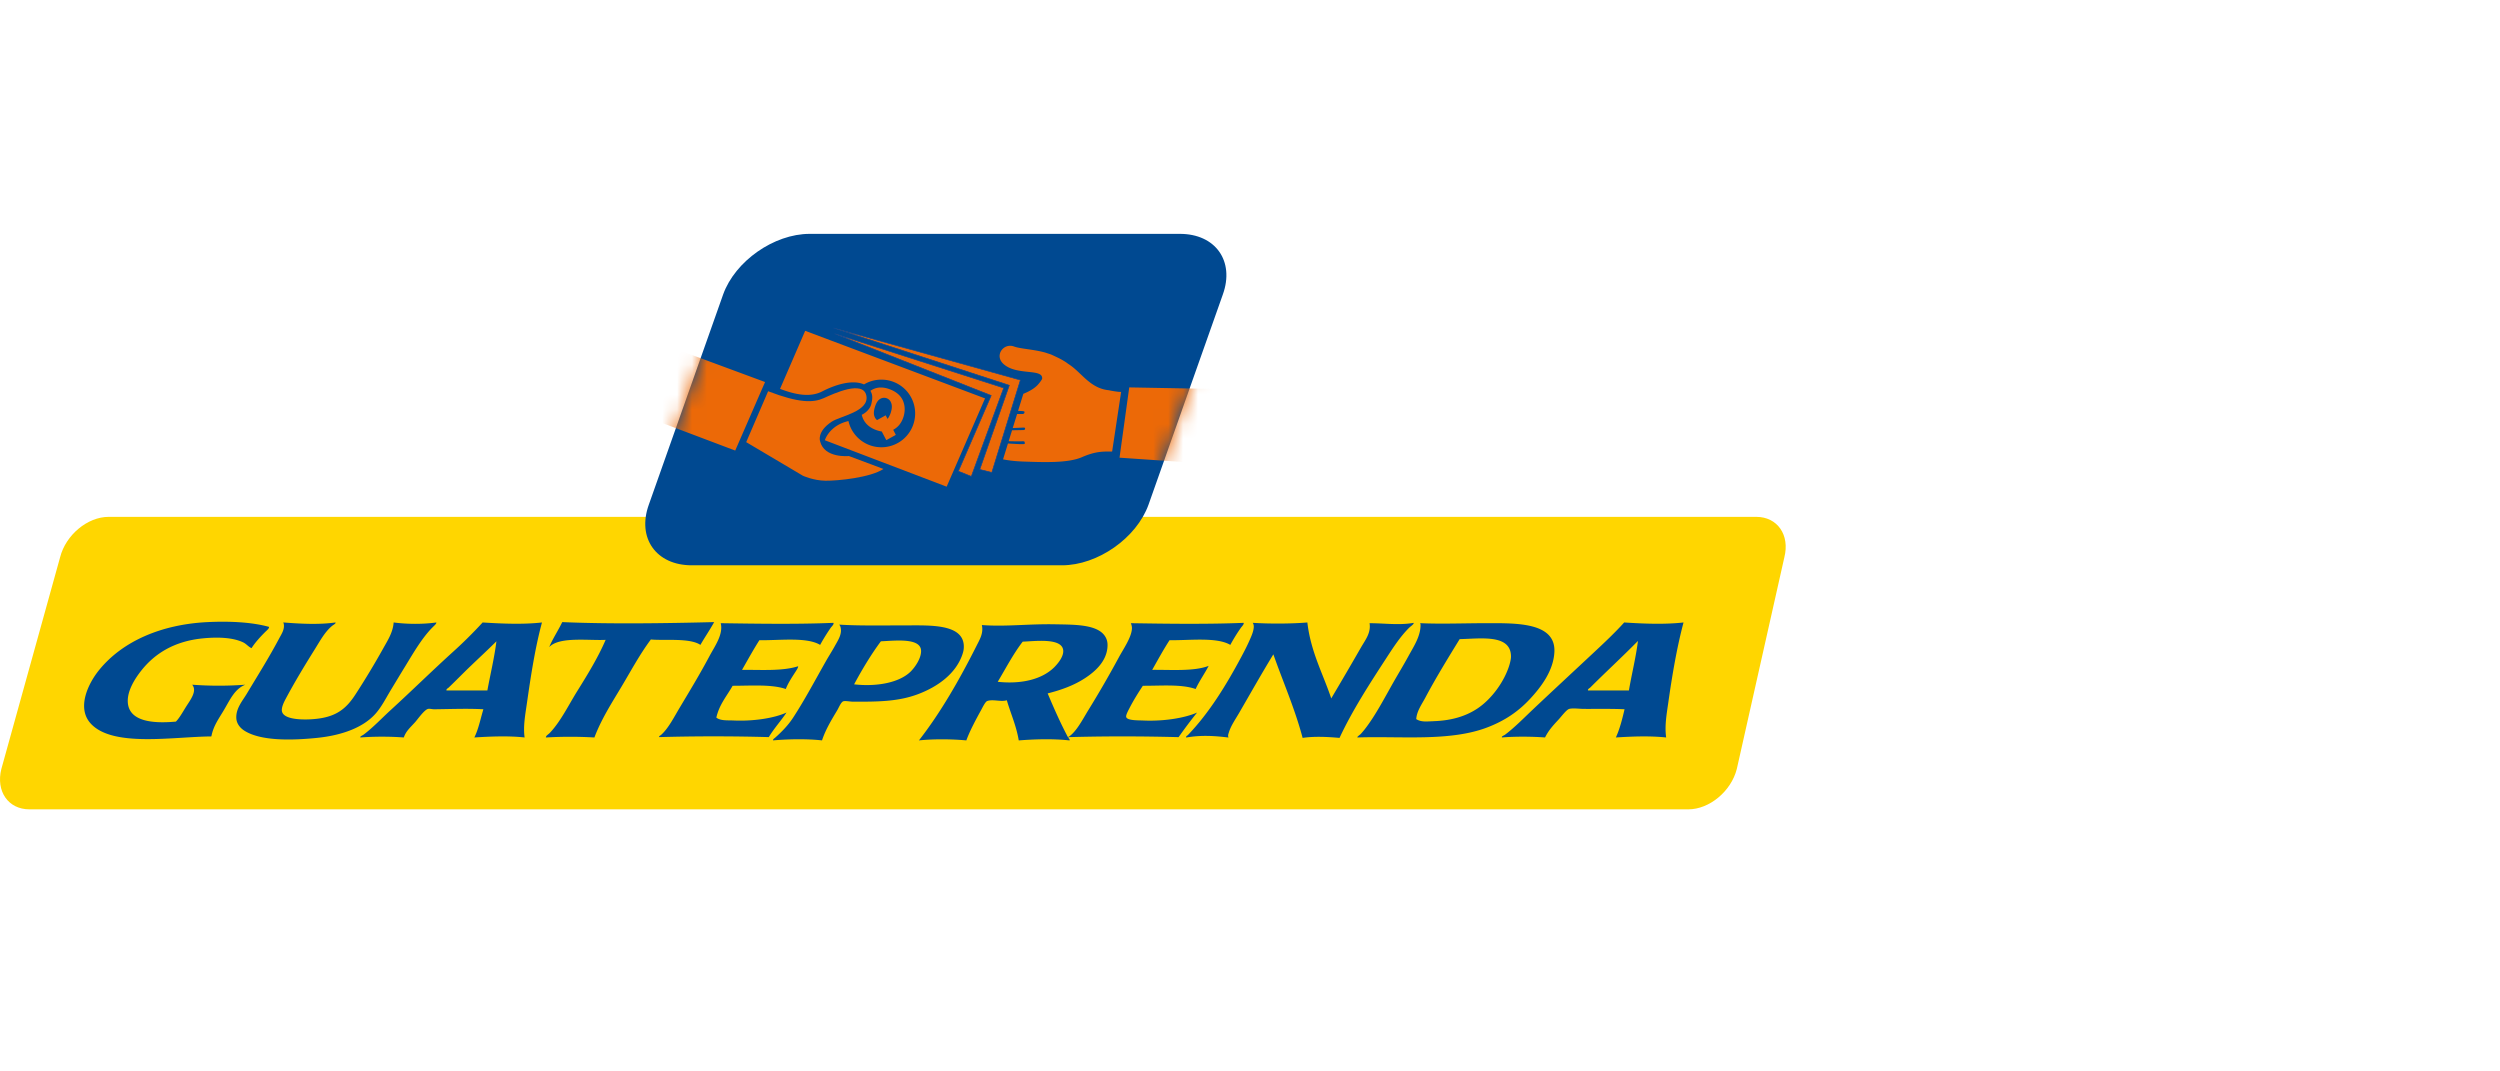 <svg width="168" height="72" fill="none" xmlns="http://www.w3.org/2000/svg"><g clip-path="url(#a)"><path d="M118.023 34.733c1.419 0 2.265 1.217 1.886 2.716l-3.195 14.223c-.38 1.502-1.842 2.716-3.263 2.716H1.977c-1.423 0-2.265-1.214-1.885-2.716l3.947-14.223c.381-1.499 1.84-2.716 3.263-2.716h110.723-.002Z" fill="#FFD600"/><path d="M77.18 33.916c-.804 2.24-3.419 4.072-5.81 4.072H46.484c-2.392 0-3.688-1.832-2.884-4.072l4.996-14.13c.804-2.24 3.419-4.07 5.81-4.07h24.886c2.392 0 3.688 1.832 2.884 4.07l-4.996 14.13Z" fill="#004991"/><mask id="b" style="mask-type:luminance" maskUnits="userSpaceOnUse" x="43" y="15" width="40" height="23"><path d="M77.18 33.916c-.804 2.24-3.419 4.072-5.81 4.072H46.484c-2.392 0-3.688-1.832-2.884-4.072l4.996-14.13c.804-2.24 3.419-4.07 5.81-4.07h24.886c2.392 0 3.688 1.832 2.884 4.07l-4.996 14.13Z" fill="#fff"/></mask><g mask="url(#b)"><path d="m49.407 30.278-6.972-2.635 1.395-4.777 7.582 2.806M75.885 26.033l-.653 4.723 4.989.342 1.342-4.961-5.678-.104ZM74.547 26.228l-.02-.003c-1.25-.114-1.824-1.154-2.65-1.711l-.103-.068a3.436 3.436 0 0 0-.147-.107 4.925 4.925 0 0 0-.597-.331c-.033-.017-.071-.033-.106-.05a8.257 8.257 0 0 0-.245-.114l-.02-.01c-.002 0-.006 0-.008-.004-.095-.041-.578-.18-.278-.098-.825-.258-1.763-.275-2.232-.448-.703-.257-1.335.6-.713 1.17.889.816 2.695.274 2.603 1.01-.091.155-.091.146-.193.28a1.04 1.04 0 0 0-.022.025c-.221.285-.6.516-1.047.694l-.356 1.148c.177.004.405.02.417.038.053.094-.03.163-.092.171-.01 0-.264-.003-.39.004l-.292.94.748-.032c.107-.012.126.168-.033.168l-.761.015-.228.732c.433.018.975.007.98.007.132.002.094.102.102.164.004.063-.677.01-1.13-.015l-.329 1.065c.31.064.782.13 1.416.15 1.31.044 2.948.11 3.871-.291.783-.339 1.223-.375 1.713-.386h.33l.605-4.007c-.135.022-.712-.083-.795-.102l.002-.004ZM66.195 26.772l-2.58 5.933-8.185-3.12s.242-.825 1.264-1.196c.114-.042.223-.068.321-.097a2.27 2.27 0 0 0 4.483-.515 2.266 2.266 0 0 0-2.27-2.265c-.432 0-.83.116-1.17.324-.019-.013-.038-.019-.058-.029-.786-.305-1.922.067-2.756.5-.84.43-1.858.19-2.825-.175l1.689-3.901 12.087 4.541Z" fill="#EC6907"/><path d="M60.702 26.981c-.15-.388-.475-.67-.957-.839a1.684 1.684 0 0 0-.552-.102c-.204 0-.397.049-.573.145-.044.024-.089.049-.127.078.116.214.18.406.052.913 0 0-.098.44-.635.698.03.131.078.263.15.383.174.296.456.515.844.651.113.038.218.068.32.083l.03.005.305.582.64-.354-.174-.34.048-.03c.306-.174.525-.46.646-.854.107-.36.102-.703-.019-1.019h.002Zm-.834.724a1.499 1.499 0 0 1-.166.364l-.059.083-.126-.242-.578.32-.035-.03a.555.555 0 0 1-.14-.217c-.063-.16-.048-.373.03-.63.078-.258.185-.432.325-.529a.502.502 0 0 1 .772.266c.063.16.053.37-.025.616l.002-.001Z" fill="#EC6907"/><path d="m50.143 29.711 3.814 2.26s.703.323 1.52.334c.815.01 3.02-.21 3.89-.791l-2.322-.869s-1.656.17-1.936-.996c0 0-.237-.642.79-1.317.555-.367 2.532-.684 2.32-1.744-.212-1.06-2.178-.144-2.87.169-.692.312-1.654.336-3.731-.466l-1.473 3.418-.002.002ZM56.083 22.423 67.45 26.07l-2.177 5.944-.87-.35 2.206-5.086-10.526-4.156Z" fill="#EC6907"/><path d="m65.285 32.044-.91-.366.008-.02 2.197-5.067-10.506-4.15.014-.04 11.39 3.655-.007.02-2.186 5.965v.003Zm-.853-.39.827.333 2.162-5.902-10.718-3.441 9.934 3.923-.009.02-2.196 5.067Z" fill="#134994"/><path d="m56.016 22.04 12.555 3.5-1.922 6.21-.808-.203 1.986-5.654-11.811-3.854Z" fill="#EC6907"/><path d="m66.664 31.776-.85-.212.006-.022 1.979-5.633-11.79-3.847.012-.042 12.576 3.507-1.934 6.251.001-.002Zm-.796-.243.767.192 1.908-6.17-11.578-3.227 10.89 3.552-.008.02-1.979 5.633Z" fill="#134994"/></g><path fill-rule="evenodd" clip-rule="evenodd" d="M18.07 42.121c.054.088-.146.246-.243.342-.316.315-.677.703-.924 1.093-.217-.096-.345-.285-.561-.388-.732-.35-1.798-.363-2.746-.266-1.854.188-3.173.995-4.083 2.138-.423.53-.978 1.377-.924 2.163.09 1.325 1.784 1.421 3.232 1.288.233-.236.44-.61.68-.996.279-.445.773-1.06.413-1.483a23.94 23.94 0 0 0 3.573 0c-.698.274-1.005.96-1.41 1.652-.36.62-.733 1.09-.873 1.824-2.574.019-6.603.746-8.095-.852-.975-1.044-.2-2.69.56-3.62 1.578-1.938 4.19-3.053 7.243-3.209 1.48-.074 2.995-.005 4.155.316M37.783 41.805c3.19.139 6.926.083 10.208 0-.288.527-.626 1.01-.923 1.532-.715-.487-2.458-.275-3.33-.364-.752 1.008-1.345 2.122-1.994 3.206-.644 1.076-1.337 2.152-1.8 3.38a27.707 27.707 0 0 0-3.256 0c-.022-.113.157-.2.268-.317.727-.768 1.264-1.885 1.847-2.818.686-1.1 1.382-2.23 1.896-3.425-1.18.056-3.11-.232-3.792.485.22-.534.603-1.114.876-1.677M22.543 41.83c.05.07-.147.16-.244.243-.475.406-.772.962-1.143 1.556-.675 1.084-1.326 2.148-1.968 3.353-.125.233-.28.568-.244.801.081.518 1.107.587 1.823.56 1.691-.068 2.437-.611 3.136-1.701a53.74 53.74 0 0 0 1.846-3.063c.29-.525.656-1.07.705-1.75.889.121 1.979.127 2.868 0 .014.089-.137.208-.242.316-.71.708-1.29 1.715-1.847 2.627-.318.516-.645 1.062-.973 1.604-.314.518-.604 1.102-.998 1.554-.829.96-2.288 1.485-3.937 1.654-1.638.168-3.788.237-4.91-.487-.235-.151-.51-.428-.534-.827-.042-.661.43-1.193.704-1.652.753-1.259 1.458-2.368 2.164-3.695.17-.323.395-.629.316-1.023-.012-.019-.024-.038-.024-.072 1.101.09 2.419.16 3.5 0M32.435 41.83c1.331.084 2.733.141 3.985 0-.44 1.63-.73 3.455-.996 5.321-.114.81-.28 1.642-.17 2.407-1.068-.119-2.294-.069-3.378 0 .278-.556.414-1.253.607-1.895-1.056-.06-2.303-.01-3.304 0-.15 0-.31-.052-.415-.025-.26.066-.706.714-.874.898-.305.339-.606.59-.754 1.022a20.063 20.063 0 0 0-2.917 0c-.046-.072.131-.13.22-.195.632-.474 1.217-1.1 1.821-1.652 1.37-1.252 2.718-2.575 4.108-3.84a30.037 30.037 0 0 0 2.067-2.043m-.825 2.944c-.496.475-.985.98-1.46 1.433-.05.047-.175.099-.146.195h2.747c.2-1.09.477-2.23.608-3.305-.55.551-1.16 1.11-1.75 1.679M84.184 41.854c1.091.069 2.526.07 3.67-.024.236 2 1.046 3.425 1.605 5.104a286.594 286.594 0 0 0 2.015-3.452c.282-.485.667-.965.56-1.602.984-.004 1.973.152 2.965-.025.019.099-.197.223-.315.34-.573.572-1.05 1.3-1.531 2.042-1.092 1.68-2.271 3.49-3.136 5.35-.782-.07-1.713-.118-2.48 0-.532-1.999-1.31-3.746-1.967-5.616-.768 1.26-1.517 2.585-2.286 3.913-.252.436-.568.882-.704 1.336-.035.11-.078.204-.026.342-.996-.123-1.872-.168-2.842 0-.038-.086.082-.131.12-.171 1.425-1.487 2.561-3.33 3.599-5.275.157-.295.333-.627.51-1.02.151-.34.45-.957.243-1.24M109.146 41.83c1.309.084 2.7.143 3.987 0-.439 1.65-.758 3.503-1.021 5.37-.112.785-.257 1.578-.146 2.358-1.118-.115-2.228-.072-3.38 0 .261-.566.427-1.225.584-1.895-.791-.04-1.708-.021-2.746-.025-.259 0-.725-.067-.972 0-.195.054-.542.532-.728.729-.38.408-.655.71-.898 1.191-.821-.063-2-.077-2.894 0-.054-.075.136-.13.219-.195.628-.474 1.231-1.091 1.823-1.652 1.349-1.274 2.734-2.557 4.107-3.84.721-.674 1.428-1.335 2.066-2.043m-2.286 4.377c-.052.052-.172.095-.147.195h2.748c.19-1.107.476-2.248.608-3.329-1.021 1.041-2.188 2.114-3.209 3.136M48.43 41.878c2.402.036 5.135.081 7.582-.024.03.124-.117.231-.193.34-.233.338-.498.76-.705 1.143-.911-.546-2.731-.292-4.083-.316-.41.644-.783 1.324-1.166 1.993 1.314-.007 2.723.096 3.768-.242.02.07-.092.24-.171.364-.218.339-.501.758-.657 1.166-.95-.33-2.355-.216-3.572-.218-.389.69-.898 1.257-1.095 2.14.292.224.751.174 1.167.193 1.282.059 2.705-.145 3.549-.535-.337.514-.843 1.069-1.19 1.652a130.902 130.902 0 0 0-7.366 0c-.036-.064.08-.108.122-.145.501-.444.87-1.19 1.264-1.847.676-1.13 1.332-2.209 1.995-3.454.347-.653.943-1.46.753-2.21M95.461 41.878c1.397.064 2.993 0 4.424 0 1.972 0 4.654-.076 4.571 1.92-.054 1.27-.903 2.378-1.63 3.16-.801.863-1.701 1.471-2.868 1.92-2.514.967-5.8.58-8.727.68-.08-.024.143-.162.22-.243.098-.107.205-.237.267-.316.715-.917 1.291-2.043 1.968-3.233.29-.505.63-1.067.95-1.652.368-.677.85-1.383.825-2.164-.017-.019-.036-.065 0-.072Zm.827 6.587c1.252-.034 2.216-.336 2.991-.85.946-.626 1.829-1.82 2.164-2.964.046-.162.098-.382.096-.535-.008-1.511-2.004-1.2-3.451-1.166-.791 1.292-1.598 2.599-2.309 3.939-.238.449-.57.896-.608 1.433.321.22.762.155 1.117.145M55.235 49.754c-1.017-.113-2.259-.09-3.28 0-.027-.078.082-.135.122-.17.45-.399.886-.839 1.24-1.386.794-1.226 1.45-2.473 2.212-3.815.164-.288.37-.606.559-.948.237-.43.561-.887.364-1.384-.026-.007-.017-.049-.05-.049-.003-.02.01-.022.026-.026 1.335.083 2.879.05 4.472.05 1.594 0 3.801-.107 3.867 1.36.01.258-.035.419-.099.607-.445 1.29-1.66 2.157-2.965 2.65-1.296.491-2.616.519-4.375.51-.204 0-.511-.069-.656-.026-.16.05-.302.425-.413.608-.382.637-.779 1.29-1.02 2.019m5.974-4.642c.299-.302.715-.913.682-1.41-.06-.866-1.808-.64-2.699-.607-.661.884-1.286 1.936-1.8 2.892 1.458.17 3.036-.087 3.817-.875ZM75.992 41.878c2.414.04 5.192.078 7.584-.024.023.114-.116.228-.193.34-.239.338-.501.761-.705 1.143-.917-.54-2.728-.295-4.084-.316-.414.639-.785 1.32-1.165 1.993 1.269-.012 2.816.114 3.792-.268-.239.475-.624 1.014-.874 1.556-.962-.337-2.293-.213-3.548-.218-.304.463-.612.947-.9 1.508-.076.148-.247.456-.22.583.056.254.8.227 1.168.244 1.274.057 2.708-.143 3.597-.535a31.963 31.963 0 0 0-1.242 1.652c-2.48-.064-4.921-.07-7.388 0-.075.052.133.159.05.22-1.097-.122-2.325-.085-3.404 0-.166-1-.539-1.793-.801-2.698-.418.121-.912-.084-1.312.048-.14.047-.325.448-.415.608-.347.63-.763 1.404-.994 2.041-1-.093-2.193-.103-3.186 0 1.447-1.85 2.726-4.08 3.864-6.342.228-.454.485-.86.365-1.41 1.63.123 3.111-.087 4.959-.05 1.383.028 3.058-.006 3.427 1.023.066.181.071.378.049.582-.104.927-.834 1.578-1.508 2.017-.758.495-1.62.798-2.504 1.022.394.941.869 2.015 1.361 2.94.02-.003.024-.023.047-.023.523-.342.932-1.152 1.314-1.776a70.87 70.87 0 0 0 2.065-3.572c.304-.565.855-1.344.876-1.944a.84.84 0 0 0-.073-.34m-5.106 2.914c.254-.266.597-.703.56-1.095-.083-.858-1.907-.61-2.722-.582-.635.824-1.133 1.786-1.678 2.698 1.647.177 3.039-.19 3.84-1.02Z" fill="#004991"/></g><defs><clipPath id="a"><path fill="#fff" transform="translate(0 15.714)" d="M0 0h120v38.676H0z"/></clipPath></defs></svg>
